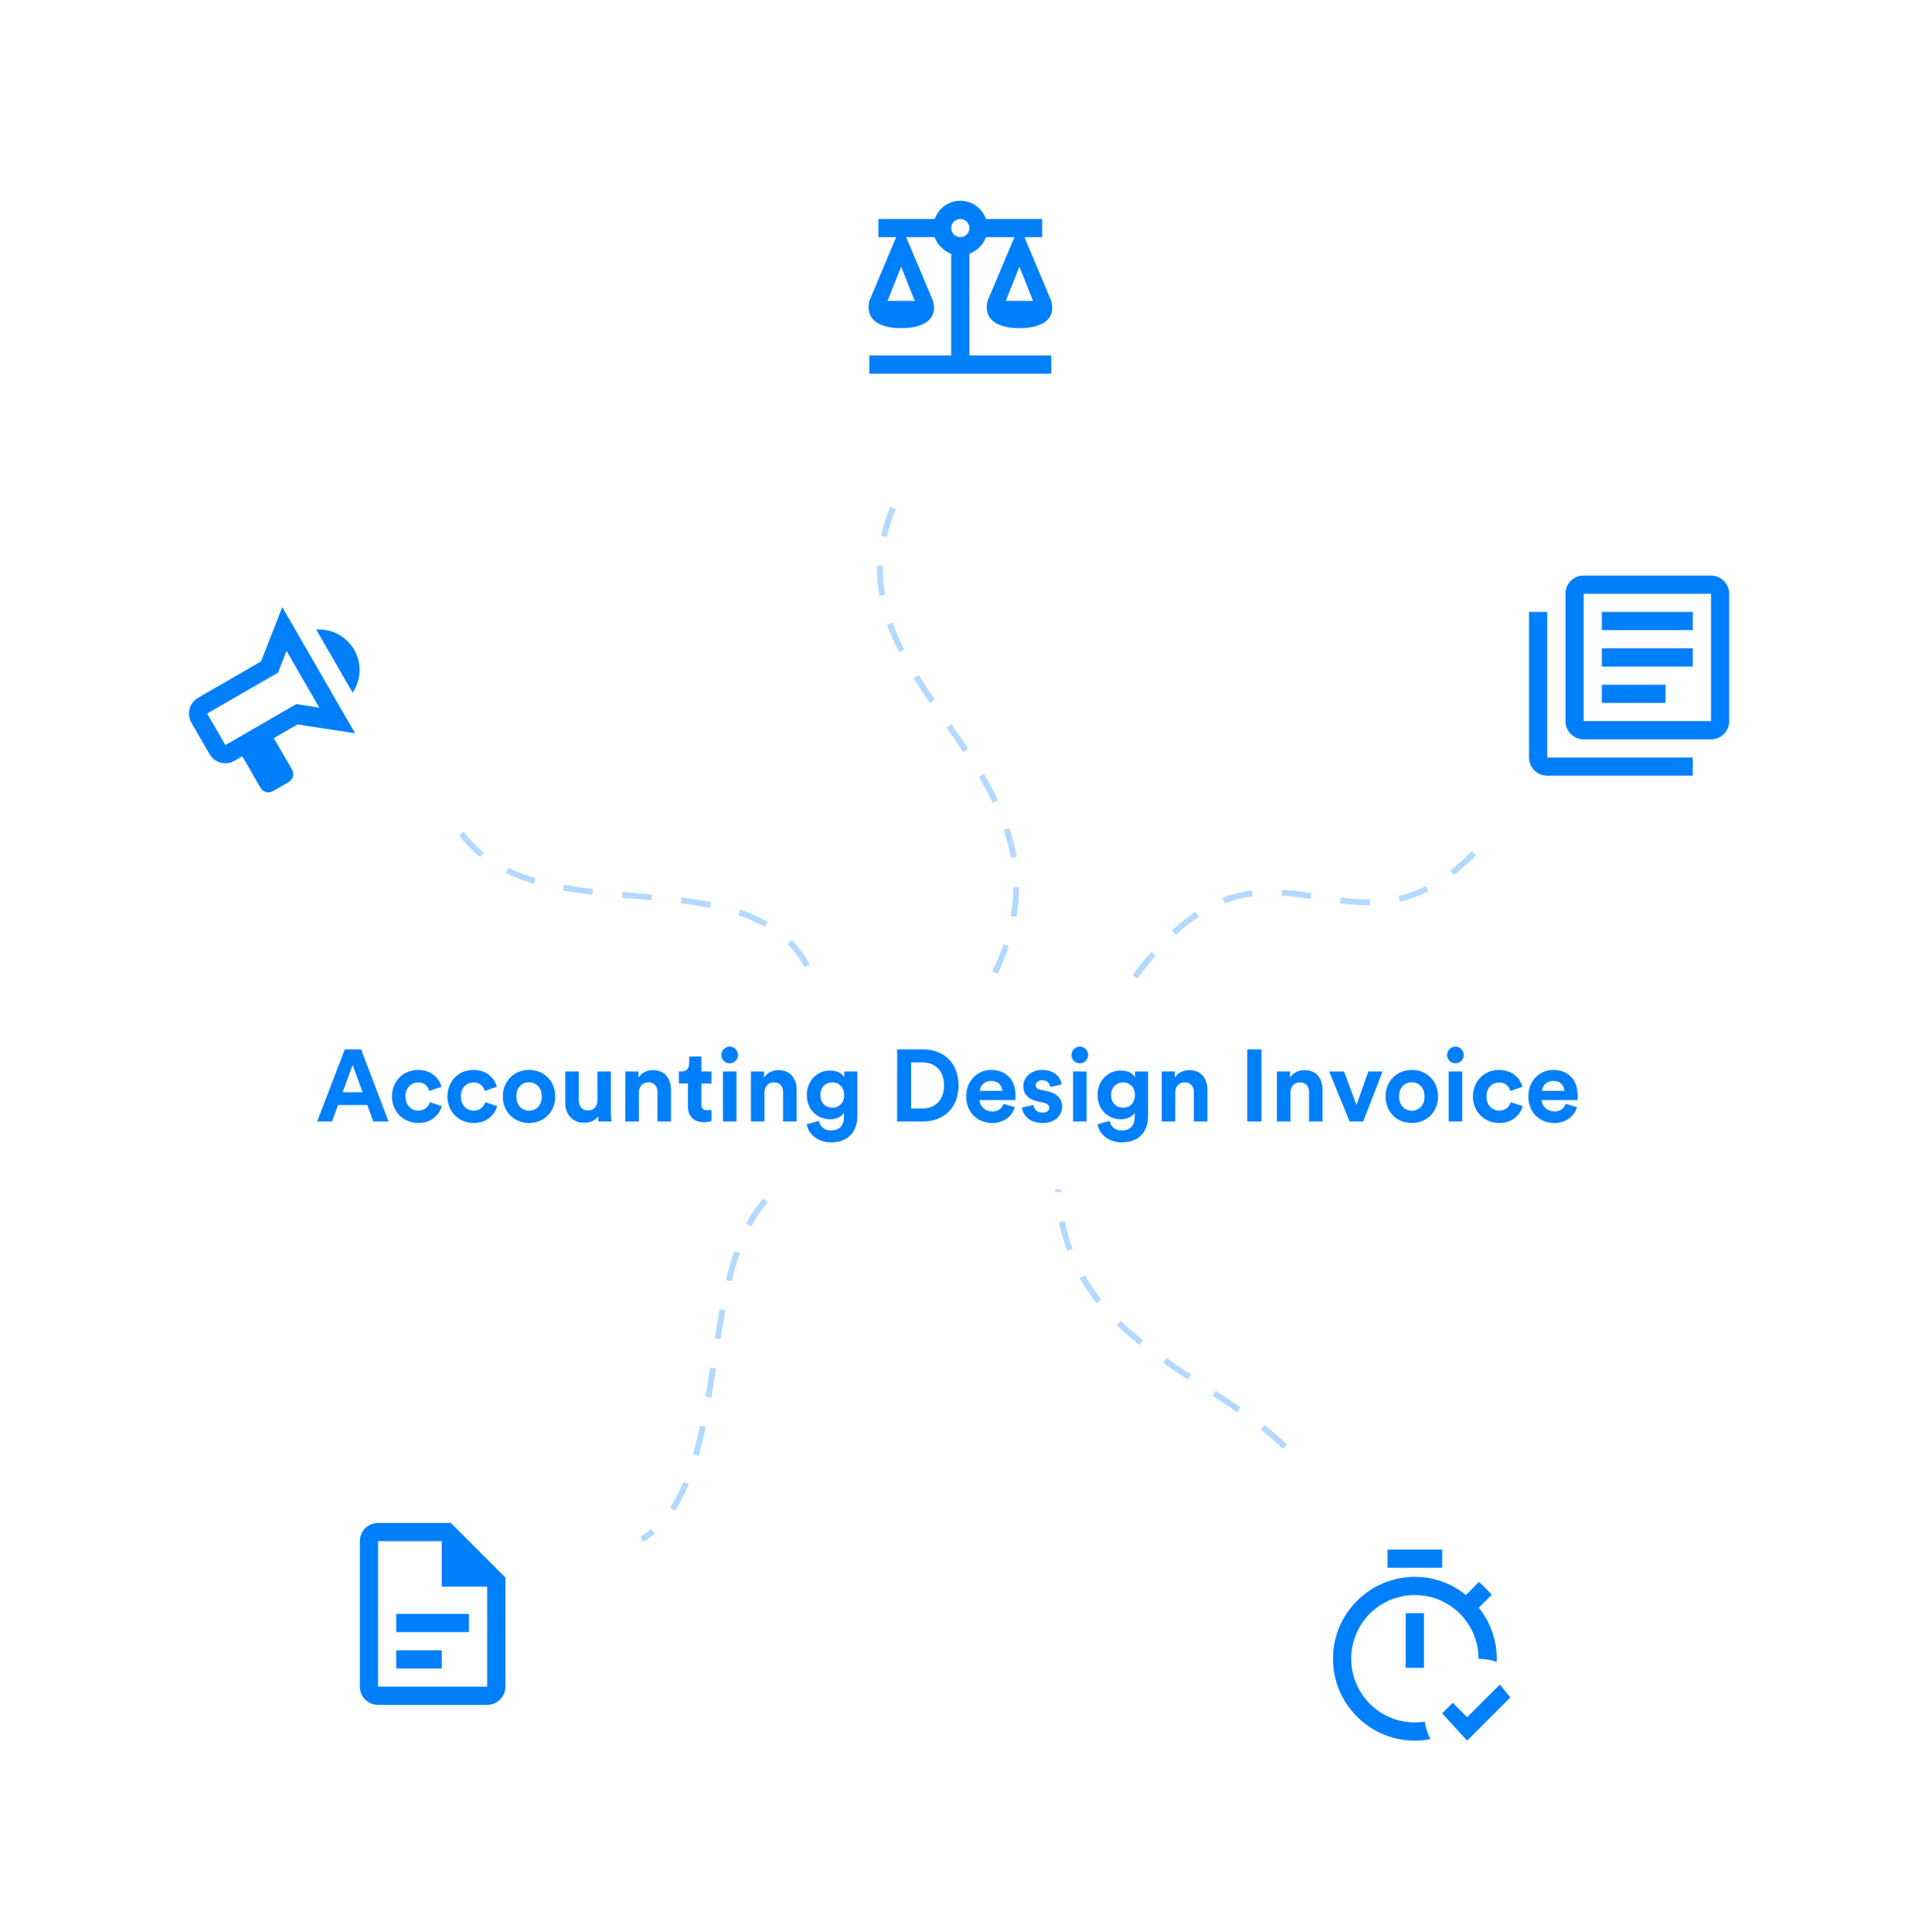 <svg width="639" height="646" viewBox="0 0 639 646" fill="none" xmlns="http://www.w3.org/2000/svg">
<path d="M379.499 326.585C435.756 250.589 463.243 368.689 530.073 225.993" stroke="#007FFA" stroke-opacity="0.3" stroke-width="1.98" stroke-dasharray="9.9 9.9"/>
<path d="M275.214 341.863C267.674 265.503 153.168 335.079 144.891 251.263" stroke="#007FFA" stroke-opacity="0.3" stroke-width="1.98" stroke-dasharray="9.9 9.9"/>
<path d="M292.504 392.085C206.84 376.192 270.72 533.955 185.056 518.061" stroke="#007FFA" stroke-opacity="0.3" stroke-width="1.98" stroke-dasharray="9.9 9.9"/>
<path d="M447.266 537.744C459.075 455.261 347.366 472.793 353.996 386.585" stroke="#007FFA" stroke-opacity="0.3" stroke-width="1.98" stroke-dasharray="9.9 9.9"/>
<path d="M308.435 152.756C253.598 228.394 379.132 253.192 326.68 335.921" stroke="#007FFA" stroke-opacity="0.3" stroke-width="1.98" stroke-dasharray="9.9 9.9"/>
<g filter="url(#filter0_d_15575_10742)">
<rect x="80.953" y="327.085" width="472.504" height="70.703" rx="9.901" fill="white" shape-rendering="crispEdges"/>
<path d="M124.824 374.937L122.818 369.429H113.026L111.02 374.937H106.056L115.304 350.831H120.744L129.924 374.937H124.824ZM117.922 356.033L114.59 365.145H121.254L117.922 356.033ZM139.849 361.881C137.537 361.881 135.599 363.547 135.599 366.573C135.599 369.599 137.571 371.299 139.883 371.299C142.195 371.299 143.351 369.769 143.725 368.477L147.703 369.803C146.955 372.591 144.337 375.447 139.883 375.447C134.953 375.447 131.077 371.707 131.077 366.573C131.077 361.405 134.885 357.699 139.747 357.699C144.303 357.699 146.887 360.521 147.601 363.343L143.555 364.703C143.147 363.309 142.093 361.881 139.849 361.881ZM158.376 361.881C156.064 361.881 154.126 363.547 154.126 366.573C154.126 369.599 156.098 371.299 158.41 371.299C160.722 371.299 161.878 369.769 162.252 368.477L166.23 369.803C165.482 372.591 162.864 375.447 158.41 375.447C153.48 375.447 149.604 371.707 149.604 366.573C149.604 361.405 153.412 357.699 158.274 357.699C162.83 357.699 165.414 360.521 166.128 363.343L162.082 364.703C161.674 363.309 160.62 361.881 158.376 361.881ZM176.904 371.333C179.114 371.333 181.154 369.735 181.154 366.573C181.154 363.411 179.114 361.813 176.904 361.813C174.694 361.813 172.654 363.411 172.654 366.573C172.654 369.701 174.694 371.333 176.904 371.333ZM176.904 357.699C181.902 357.699 185.676 361.405 185.676 366.573C185.676 371.707 181.902 375.447 176.904 375.447C171.906 375.447 168.132 371.707 168.132 366.573C168.132 361.405 171.906 357.699 176.904 357.699ZM200.127 374.937C200.059 374.597 199.991 373.815 199.991 373.135C199.073 374.699 197.135 375.379 195.367 375.379C191.321 375.379 189.009 372.421 189.009 368.783V358.209H193.531V367.865C193.531 369.735 194.483 371.231 196.591 371.231C198.597 371.231 199.753 369.871 199.753 367.933V358.209H204.275V371.911C204.275 373.203 204.377 374.359 204.445 374.937H200.127ZM213.623 365.315V374.937H209.101V358.209H213.487V360.283C214.507 358.549 216.513 357.767 218.315 357.767C222.463 357.767 224.367 360.725 224.367 364.397V374.937H219.845V365.179C219.845 363.309 218.927 361.847 216.751 361.847C214.779 361.847 213.623 363.377 213.623 365.315ZM234.532 353.211V358.209H237.898V362.221H234.532V369.225C234.532 370.687 235.212 371.163 236.504 371.163C237.048 371.163 237.66 371.095 237.898 371.027V374.767C237.49 374.937 236.674 375.175 235.348 375.175C232.084 375.175 230.044 373.237 230.044 370.007V362.221H227.018V358.209H227.868C229.636 358.209 230.452 357.053 230.452 355.557V353.211H234.532ZM246.261 374.937H241.739V358.209H246.261V374.937ZM241.195 352.735C241.195 351.171 242.453 349.913 243.983 349.913C245.547 349.913 246.771 351.171 246.771 352.735C246.771 354.231 245.547 355.489 243.983 355.489C242.453 355.489 241.195 354.231 241.195 352.735ZM255.624 365.315V374.937H251.102V358.209H255.488V360.283C256.508 358.549 258.514 357.767 260.316 357.767C264.464 357.767 266.368 360.725 266.368 364.397V374.937H261.846V365.179C261.846 363.309 260.928 361.847 258.752 361.847C256.78 361.847 255.624 363.377 255.624 365.315ZM269.768 375.855L273.848 374.767C274.154 376.603 275.616 377.929 277.758 377.929C280.614 377.929 282.212 376.501 282.212 373.271V372.047C281.532 373.135 279.968 374.189 277.554 374.189C273.1 374.189 269.768 370.755 269.768 366.063C269.768 361.643 272.964 357.903 277.554 357.903C280.206 357.903 281.736 359.059 282.314 360.181V358.209H286.666V373.135C286.666 377.725 284.184 381.907 277.894 381.907C273.304 381.907 270.244 379.051 269.768 375.855ZM278.336 370.313C280.648 370.313 282.28 368.647 282.28 366.063C282.28 363.479 280.512 361.847 278.336 361.847C276.092 361.847 274.324 363.479 274.324 366.063C274.324 368.681 275.99 370.313 278.336 370.313ZM304.677 370.585H308.417C312.361 370.585 315.659 368.137 315.659 362.901C315.659 357.665 312.395 355.183 308.451 355.183H304.677V370.585ZM308.587 374.937H299.985V350.831H308.621C315.489 350.831 320.521 355.285 320.521 362.901C320.521 370.517 315.455 374.937 308.587 374.937ZM327.647 364.669H335.127C335.059 363.003 333.971 361.371 331.387 361.371C329.041 361.371 327.749 363.139 327.647 364.669ZM335.569 369.021L339.343 370.143C338.493 373.033 335.841 375.447 331.727 375.447C327.137 375.447 323.091 372.149 323.091 366.505C323.091 361.167 327.035 357.699 331.319 357.699C336.487 357.699 339.581 360.997 339.581 366.369C339.581 367.015 339.513 367.695 339.513 367.763H327.545C327.647 369.973 329.517 371.571 331.761 371.571C333.869 371.571 335.025 370.517 335.569 369.021ZM341.714 370.279L345.59 369.429C345.692 370.755 346.678 371.979 348.65 371.979C350.146 371.979 350.86 371.197 350.86 370.313C350.86 369.565 350.35 368.953 349.058 368.681L346.848 368.171C343.618 367.457 342.156 365.519 342.156 363.173C342.156 360.181 344.808 357.699 348.412 357.699C353.172 357.699 354.77 360.725 354.974 362.527L351.2 363.377C351.064 362.391 350.35 361.133 348.446 361.133C347.256 361.133 346.304 361.847 346.304 362.799C346.304 363.615 346.916 364.125 347.834 364.295L350.214 364.805C353.512 365.485 355.178 367.491 355.178 369.939C355.178 372.659 353.07 375.447 348.684 375.447C343.652 375.447 341.918 372.183 341.714 370.279ZM363.335 374.937H358.813V358.209H363.335V374.937ZM358.269 352.735C358.269 351.171 359.527 349.913 361.057 349.913C362.621 349.913 363.845 351.171 363.845 352.735C363.845 354.231 362.621 355.489 361.057 355.489C359.527 355.489 358.269 354.231 358.269 352.735ZM366.987 375.855L371.067 374.767C371.373 376.603 372.835 377.929 374.977 377.929C377.833 377.929 379.431 376.501 379.431 373.271V372.047C378.751 373.135 377.187 374.189 374.773 374.189C370.319 374.189 366.987 370.755 366.987 366.063C366.987 361.643 370.183 357.903 374.773 357.903C377.425 357.903 378.955 359.059 379.533 360.181V358.209H383.885V373.135C383.885 377.725 381.403 381.907 375.113 381.907C370.523 381.907 367.463 379.051 366.987 375.855ZM375.555 370.313C377.867 370.313 379.499 368.647 379.499 366.063C379.499 363.479 377.731 361.847 375.555 361.847C373.311 361.847 371.543 363.479 371.543 366.063C371.543 368.681 373.209 370.313 375.555 370.313ZM392.986 365.315V374.937H388.464V358.209H392.85V360.283C393.87 358.549 395.876 357.767 397.678 357.767C401.826 357.767 403.73 360.725 403.73 364.397V374.937H399.208V365.179C399.208 363.309 398.29 361.847 396.114 361.847C394.142 361.847 392.986 363.377 392.986 365.315ZM421.82 374.937H417.06V350.831H421.82V374.937ZM431.501 365.315V374.937H426.979V358.209H431.365V360.283C432.385 358.549 434.391 357.767 436.193 357.767C440.341 357.767 442.245 360.725 442.245 364.397V374.937H437.723V365.179C437.723 363.309 436.805 361.847 434.629 361.847C432.657 361.847 431.501 363.377 431.501 365.315ZM462.312 358.209L455.818 374.937H451.296L444.462 358.209H449.426L453.574 369.429L457.552 358.209H462.312ZM472.079 371.333C474.289 371.333 476.329 369.735 476.329 366.573C476.329 363.411 474.289 361.813 472.079 361.813C469.869 361.813 467.829 363.411 467.829 366.573C467.829 369.701 469.869 371.333 472.079 371.333ZM472.079 357.699C477.077 357.699 480.851 361.405 480.851 366.573C480.851 371.707 477.077 375.447 472.079 375.447C467.081 375.447 463.307 371.707 463.307 366.573C463.307 361.405 467.081 357.699 472.079 357.699ZM488.943 374.937H484.421V358.209H488.943V374.937ZM483.877 352.735C483.877 351.171 485.135 349.913 486.665 349.913C488.229 349.913 489.453 351.171 489.453 352.735C489.453 354.231 488.229 355.489 486.665 355.489C485.135 355.489 483.877 354.231 483.877 352.735ZM501.298 361.881C498.986 361.881 497.048 363.547 497.048 366.573C497.048 369.599 499.02 371.299 501.332 371.299C503.644 371.299 504.8 369.769 505.174 368.477L509.152 369.803C508.404 372.591 505.786 375.447 501.332 375.447C496.402 375.447 492.526 371.707 492.526 366.573C492.526 361.405 496.334 357.699 501.196 357.699C505.752 357.699 508.336 360.521 509.05 363.343L505.004 364.703C504.596 363.309 503.542 361.881 501.298 361.881ZM515.609 364.669H523.089C523.021 363.003 521.933 361.371 519.349 361.371C517.003 361.371 515.711 363.139 515.609 364.669ZM523.531 369.021L527.305 370.143C526.455 373.033 523.803 375.447 519.689 375.447C515.099 375.447 511.053 372.149 511.053 366.505C511.053 361.167 514.997 357.699 519.281 357.699C524.449 357.699 527.543 360.997 527.543 366.369C527.543 367.015 527.475 367.695 527.475 367.763H515.507C515.609 369.973 517.479 371.571 519.723 371.571C521.831 371.571 522.987 370.517 523.531 369.021Z" fill="#007FFA"/>
</g>
<g filter="url(#filter1_d_15575_10742)">
<path d="M168.512 231.834C168.512 272.845 135.267 306.091 94.256 306.091C53.246 306.091 20 272.845 20 231.834C20 190.824 53.246 157.578 94.256 157.578C135.267 157.578 168.512 190.824 168.512 231.834Z" fill="white"/>
</g>
<g clip-path="url(#clip0_15575_10742)">
<path d="M87.3 221.121L66.227 233.288C64.829 234.095 63.81 235.423 63.392 236.982C62.975 238.54 63.193 240.201 64 241.598L70.083 252.135C70.89 253.532 72.219 254.551 73.777 254.969C75.336 255.387 76.996 255.168 78.393 254.361L81.028 252.84L87.111 263.377C87.514 264.076 88.178 264.585 88.958 264.794C89.737 265.003 90.567 264.894 91.266 264.49L96.534 261.449C97.233 261.045 97.743 260.381 97.951 259.602C98.16 258.823 98.051 257.992 97.647 257.294L91.564 246.757L99.467 242.195L118.721 245.127L94.387 202.98L87.3 221.121ZM106.761 236.578L99.059 235.405L75.352 249.093L69.268 238.556L92.976 224.869L95.811 217.612L106.761 236.578ZM118.408 217.21C121.008 221.714 120.837 227.257 117.906 231.549L105.739 210.475C110.91 210.124 115.822 212.732 118.408 217.21Z" fill="#007FFA"/>
</g>
<g filter="url(#filter2_d_15575_10742)">
<path d="M547.695 551.66C547.695 592.671 514.45 625.917 473.441 625.917C432.432 625.917 399.188 592.671 399.188 551.66C399.188 510.65 432.432 477.404 473.441 477.404C514.45 477.404 547.695 510.65 547.695 551.66Z" fill="white"/>
</g>
<path d="M470.06 539.337H476.143V557.587H470.06V539.337ZM482.227 518.045H463.977V524.128H482.227V518.045ZM473.102 575.837C461.33 575.837 451.81 566.316 451.81 554.545C451.81 542.774 461.33 533.253 473.102 533.253C484.873 533.253 494.393 542.774 494.393 554.545C496.522 554.545 498.53 554.94 500.477 555.61C500.477 555.245 500.477 554.91 500.477 554.545C500.477 548.097 498.226 542.165 494.484 537.481L498.804 533.162C497.435 531.611 496.066 530.212 494.515 528.873L490.196 533.253C485.481 529.421 479.55 527.17 473.102 527.17C457.984 527.17 445.727 539.428 445.727 554.545C445.727 569.662 457.984 581.92 473.102 581.92C474.896 581.92 476.63 581.737 478.303 581.403C477.36 579.639 476.691 577.662 476.387 575.563C475.292 575.715 474.227 575.837 473.102 575.837ZM501.511 563.183L490.591 574.103L485.755 569.267L482.227 572.795L490.591 581.92L505.039 567.472L501.511 563.183Z" fill="#007FFA"/>
<g filter="url(#filter3_d_15575_10742)">
<path d="M618.997 225.834C618.997 266.845 585.751 300.091 544.741 300.091C503.73 300.091 470.484 266.845 470.484 225.834C470.484 184.824 503.73 151.578 544.741 151.578C585.751 151.578 618.997 184.824 618.997 225.834Z" fill="white"/>
</g>
<path d="M556.914 235.003H535.622V228.92H556.914V235.003ZM566.039 222.837H535.622V216.753H566.039V222.837ZM566.039 210.67H535.622V204.587H566.039V210.67ZM517.372 204.587V253.253H566.039V259.337H517.372C515.759 259.337 514.212 258.696 513.071 257.555C511.93 256.414 511.289 254.867 511.289 253.253V204.587H517.372ZM572.122 192.42C573.736 192.42 575.283 193.061 576.424 194.202C577.565 195.343 578.206 196.89 578.206 198.503V241.087C578.206 244.463 575.499 247.17 572.122 247.17H529.539C527.926 247.17 526.378 246.529 525.237 245.388C524.097 244.247 523.456 242.7 523.456 241.087V198.503C523.456 195.127 526.163 192.42 529.539 192.42H572.122ZM529.539 198.503V241.087H572.122V198.503H529.539Z" fill="#007FFA"/>
<g filter="url(#filter4_d_15575_10742)">
<path d="M395.247 94.341C395.247 135.352 362.001 168.597 320.991 168.597C279.98 168.597 246.734 135.352 246.734 94.341C246.734 53.331 279.98 20.085 320.991 20.085C362.001 20.085 395.247 53.331 395.247 94.341Z" fill="white"/>
</g>
<path d="M321.103 67.128C317.241 67.128 313.803 69.561 312.526 73.211H293.728V79.295H299.66L290.687 100.586C289.257 106.67 293.728 109.711 301.333 109.711C308.937 109.711 313.682 106.67 311.978 100.586L303.006 79.295H312.496C313.499 81.88 315.476 83.857 318.062 84.861V118.836H290.687V124.92H351.52V118.836H324.145V84.83C326.731 83.857 328.708 81.88 329.681 79.295H339.201L330.228 100.586C328.799 106.67 333.27 109.711 340.874 109.711C348.478 109.711 353.223 106.67 351.52 100.586L342.547 79.295H348.478V73.211H329.711C328.403 69.561 324.966 67.128 321.103 67.128ZM321.103 73.211C321.91 73.211 322.684 73.532 323.254 74.102C323.825 74.673 324.145 75.446 324.145 76.253C324.145 77.06 323.825 77.833 323.254 78.404C322.684 78.974 321.91 79.295 321.103 79.295C320.297 79.295 319.523 78.974 318.953 78.404C318.382 77.833 318.062 77.06 318.062 76.253C318.062 75.446 318.382 74.673 318.953 74.102C319.523 73.532 320.297 73.211 321.103 73.211ZM301.333 89.18L305.895 100.586H296.77L301.333 89.18ZM340.874 89.18L345.437 100.586H336.312L340.874 89.18Z" fill="#007FFA"/>
<g filter="url(#filter5_d_15575_10742)">
<path d="M219.005 539.878C219.005 580.889 185.759 614.134 144.748 614.134C103.738 614.134 70.492 580.889 70.492 539.878C70.492 498.868 103.738 465.622 144.748 465.622C185.759 465.622 219.005 498.868 219.005 539.878Z" fill="white"/>
</g>
<path d="M126.411 509.141C124.798 509.141 123.251 509.782 122.11 510.922C120.969 512.063 120.328 513.611 120.328 515.224V563.891C120.328 565.504 120.969 567.051 122.11 568.192C123.251 569.333 124.798 569.974 126.411 569.974H162.911C164.525 569.974 166.072 569.333 167.213 568.192C168.354 567.051 168.995 565.504 168.995 563.891V527.391L150.745 509.141H126.411ZM126.411 515.224H147.703V530.432H162.911V563.891H126.411V515.224ZM132.495 539.557V545.641H156.828V539.557H132.495ZM132.495 551.724V557.807H147.703V551.724H132.495Z" fill="#007FFA"/>
<defs>
<filter id="filter0_d_15575_10742" x="61.151" y="307.283" width="512.111" height="110.305" filterUnits="userSpaceOnUse" color-interpolation-filters="sRGB">
<feFlood flood-opacity="0" result="BackgroundImageFix"/>
<feColorMatrix in="SourceAlpha" type="matrix" values="0 0 0 0 0 0 0 0 0 0 0 0 0 0 0 0 0 0 127 0" result="hardAlpha"/>
<feOffset/>
<feGaussianBlur stdDeviation="9.901"/>
<feComposite in2="hardAlpha" operator="out"/>
<feColorMatrix type="matrix" values="0 0 0 0 0 0 0 0 0 0 0 0 0 0 0 0 0 0 0.15 0"/>
<feBlend mode="normal" in2="BackgroundImageFix" result="effect1_dropShadow_15575_10742"/>
<feBlend mode="normal" in="SourceGraphic" in2="effect1_dropShadow_15575_10742" result="shape"/>
</filter>
<filter id="filter1_d_15575_10742" x="0.198" y="137.776" width="188.119" height="188.116" filterUnits="userSpaceOnUse" color-interpolation-filters="sRGB">
<feFlood flood-opacity="0" result="BackgroundImageFix"/>
<feColorMatrix in="SourceAlpha" type="matrix" values="0 0 0 0 0 0 0 0 0 0 0 0 0 0 0 0 0 0 127 0" result="hardAlpha"/>
<feOffset/>
<feGaussianBlur stdDeviation="9.901"/>
<feComposite in2="hardAlpha" operator="out"/>
<feColorMatrix type="matrix" values="0 0 0 0 0 0 0 0 0 0 0 0 0 0 0 0 0 0 0.15 0"/>
<feBlend mode="normal" in2="BackgroundImageFix" result="effect1_dropShadow_15575_10742"/>
<feBlend mode="normal" in="SourceGraphic" in2="effect1_dropShadow_15575_10742" result="shape"/>
</filter>
<filter id="filter2_d_15575_10742" x="379.386" y="457.603" width="188.111" height="188.116" filterUnits="userSpaceOnUse" color-interpolation-filters="sRGB">
<feFlood flood-opacity="0" result="BackgroundImageFix"/>
<feColorMatrix in="SourceAlpha" type="matrix" values="0 0 0 0 0 0 0 0 0 0 0 0 0 0 0 0 0 0 127 0" result="hardAlpha"/>
<feOffset/>
<feGaussianBlur stdDeviation="9.901"/>
<feComposite in2="hardAlpha" operator="out"/>
<feColorMatrix type="matrix" values="0 0 0 0 0 0 0 0 0 0 0 0 0 0 0 0 0 0 0.15 0"/>
<feBlend mode="normal" in2="BackgroundImageFix" result="effect1_dropShadow_15575_10742"/>
<feBlend mode="normal" in="SourceGraphic" in2="effect1_dropShadow_15575_10742" result="shape"/>
</filter>
<filter id="filter3_d_15575_10742" x="450.683" y="131.776" width="188.119" height="188.116" filterUnits="userSpaceOnUse" color-interpolation-filters="sRGB">
<feFlood flood-opacity="0" result="BackgroundImageFix"/>
<feColorMatrix in="SourceAlpha" type="matrix" values="0 0 0 0 0 0 0 0 0 0 0 0 0 0 0 0 0 0 127 0" result="hardAlpha"/>
<feOffset/>
<feGaussianBlur stdDeviation="9.901"/>
<feComposite in2="hardAlpha" operator="out"/>
<feColorMatrix type="matrix" values="0 0 0 0 0 0 0 0 0 0 0 0 0 0 0 0 0 0 0.15 0"/>
<feBlend mode="normal" in2="BackgroundImageFix" result="effect1_dropShadow_15575_10742"/>
<feBlend mode="normal" in="SourceGraphic" in2="effect1_dropShadow_15575_10742" result="shape"/>
</filter>
<filter id="filter4_d_15575_10742" x="226.933" y="0.283" width="188.119" height="188.116" filterUnits="userSpaceOnUse" color-interpolation-filters="sRGB">
<feFlood flood-opacity="0" result="BackgroundImageFix"/>
<feColorMatrix in="SourceAlpha" type="matrix" values="0 0 0 0 0 0 0 0 0 0 0 0 0 0 0 0 0 0 127 0" result="hardAlpha"/>
<feOffset/>
<feGaussianBlur stdDeviation="9.901"/>
<feComposite in2="hardAlpha" operator="out"/>
<feColorMatrix type="matrix" values="0 0 0 0 0 0 0 0 0 0 0 0 0 0 0 0 0 0 0.15 0"/>
<feBlend mode="normal" in2="BackgroundImageFix" result="effect1_dropShadow_15575_10742"/>
<feBlend mode="normal" in="SourceGraphic" in2="effect1_dropShadow_15575_10742" result="shape"/>
</filter>
<filter id="filter5_d_15575_10742" x="50.691" y="445.82" width="188.119" height="188.116" filterUnits="userSpaceOnUse" color-interpolation-filters="sRGB">
<feFlood flood-opacity="0" result="BackgroundImageFix"/>
<feColorMatrix in="SourceAlpha" type="matrix" values="0 0 0 0 0 0 0 0 0 0 0 0 0 0 0 0 0 0 127 0" result="hardAlpha"/>
<feOffset/>
<feGaussianBlur stdDeviation="9.901"/>
<feComposite in2="hardAlpha" operator="out"/>
<feColorMatrix type="matrix" values="0 0 0 0 0 0 0 0 0 0 0 0 0 0 0 0 0 0 0.15 0"/>
<feBlend mode="normal" in2="BackgroundImageFix" result="effect1_dropShadow_15575_10742"/>
<feBlend mode="normal" in="SourceGraphic" in2="effect1_dropShadow_15575_10742" result="shape"/>
</filter>
<clipPath id="clip0_15575_10742">
<rect width="73" height="73" fill="white" transform="translate(57.758 195.334)"/>
</clipPath>
</defs>
</svg>
